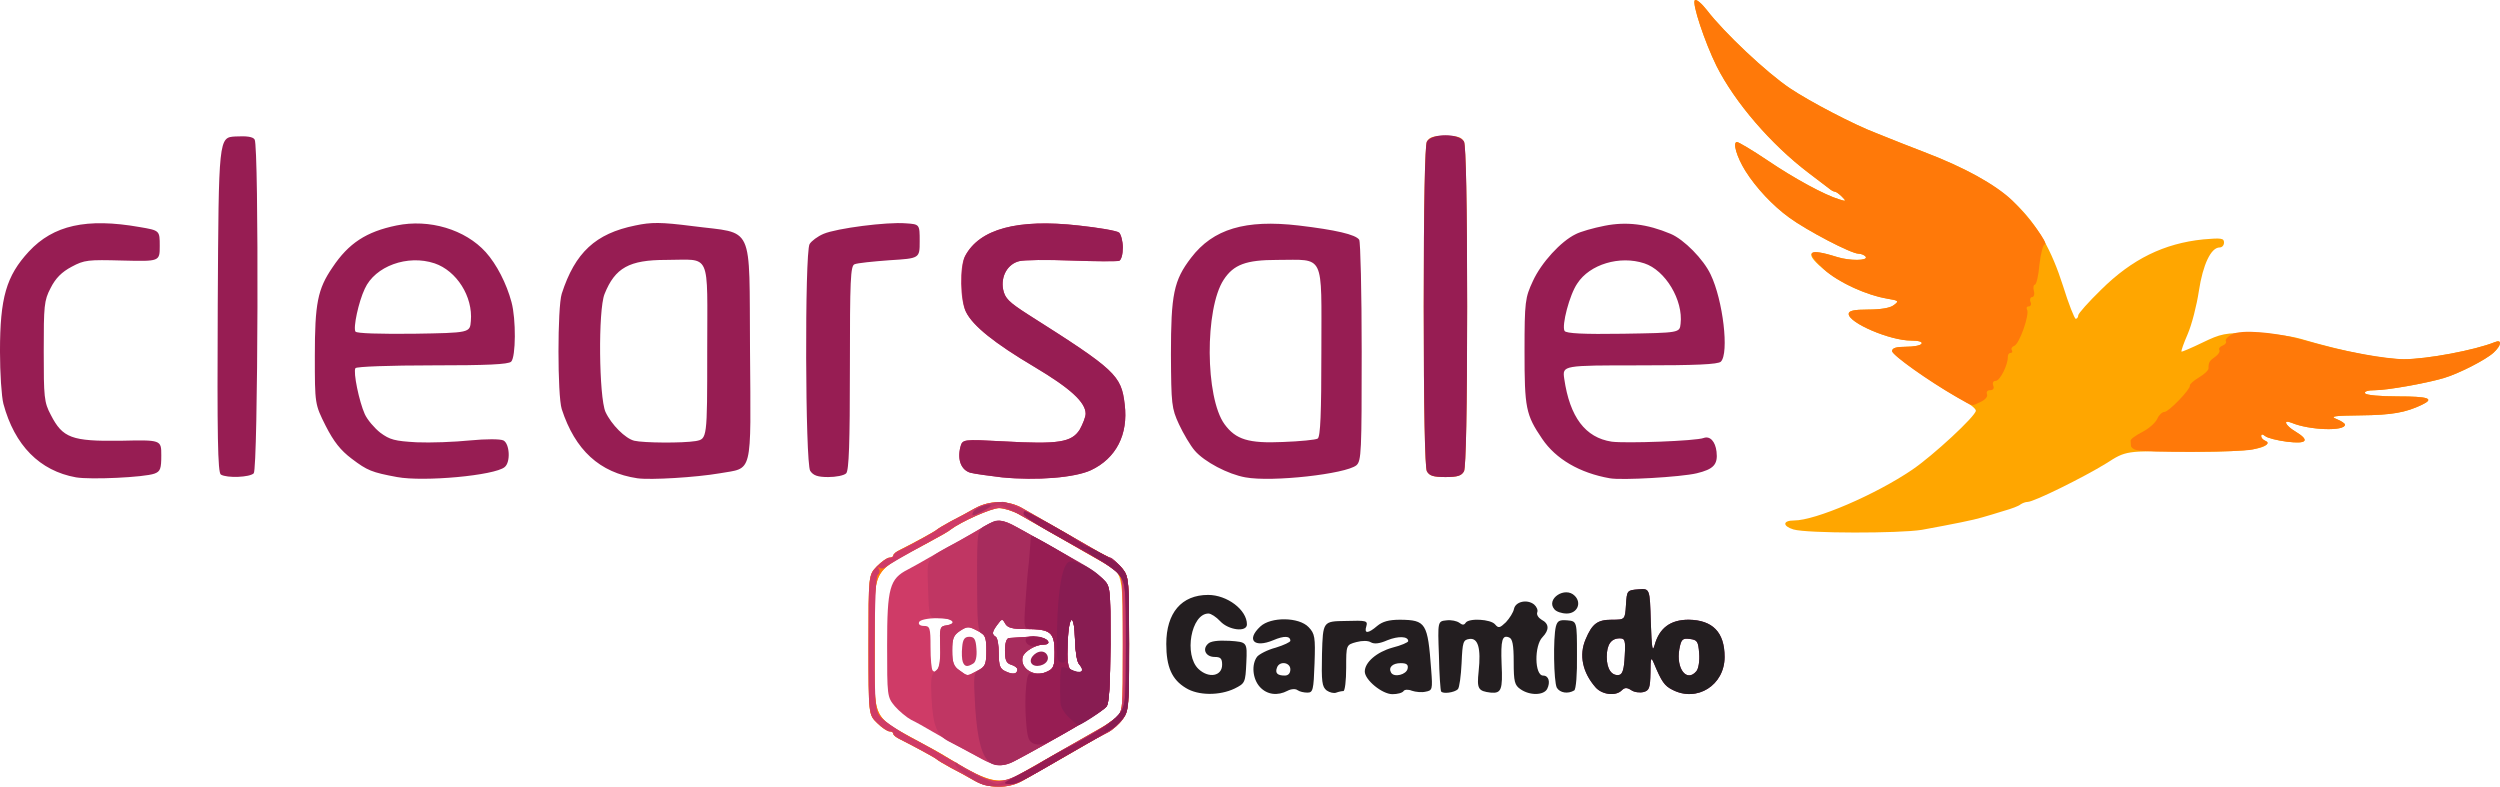 <svg xmlns="http://www.w3.org/2000/svg" viewBox="0 0 6563.22 2065.48"><defs><style>.cls-1{fill:#ffa600;}.cls-2{fill:#ff7909;}.cls-3{fill:#cf3b67;}.cls-4{fill:#c03663;}.cls-5{fill:#a72c5d;}.cls-6{fill:#971d53;}.cls-7{fill:#881c52;}.cls-8{fill:#231e20;}</style></defs><g id="Camada_2" data-name="Camada 2"><g id="Camada_1-2" data-name="Camada 1"><path class="cls-1" d="M2557,2048.79c-15.48-9-43.16-24.43-61.08-33.39-17.91-9.77-34.2-19.54-36.64-22-4.07-4.07-61.07-35-95.28-52.11-10.58-4.89-18.73-11.4-18.73-14.66,0-4.07-4.07-6.52-9.77-6.52s-20.35-9.77-32.57-22c-22.8-22-22.8-22-22.8-205.21s0-183.22,22-206c12.21-12.22,26.87-22.8,32.57-22.8s10.58-2.44,10.58-5.7c0-4.07,8.15-10.59,18.73-15.47,34.21-17.1,91.21-48,95.28-52.12,2.44-2.44,18.73-12.22,36.64-22,17.92-8.95,46.42-24.43,63.52-34.2,38.27-21.17,86.32-22,123.78-.81,15.47,9,41.53,23.61,57,32.57s41.53,23.62,57,32.57,42.34,24.43,59.44,34.2c16.29,9.78,39.91,22.8,52.12,28.51,12.21,6.51,30.13,21.17,39.09,32.57,15.47,19.54,16.28,32.57,16.28,195.43s-.81,176.71-16.28,197.88c-9,13-26.88,28.5-39.09,35-12.21,5.7-35.83,18.73-52.12,28.5-17.1,9.77-44,25.24-59.44,34.2s-41.53,23.61-57,32.57-41.53,23.62-57,32.57C2646.52,2070.77,2594.4,2070.77,2557,2048.79ZM2675,2034.13c15.47-9,41.53-23.62,57-32.57s41.53-23.62,57-32.58c31.75-17.91,72.47-41.53,102.6-58.63,10.59-5.7,27.69-17.91,38.27-26.06,17.92-15.47,17.92-19.54,17.92-189.73,0-189.74,0-191.36-50.49-217.42-10.59-5.7-32.57-18.73-48.86-27.69-17.1-9.77-44-25.24-59.44-34.2s-41.53-23.62-57-32.57-41.53-23.62-57-32.58c-16.28-8.95-39.9-16.28-52.11-16.28-20.36,0-100.16,35.83-127,56.19-4.07,4.07-28.5,17.91-52.93,30.94-162.05,88-146.57,59.44-146.57,271.17,0,210.9-14.66,182.4,138.43,267.09,20.36,10.59,49.67,27.69,65.14,37.46C2595.22,2054.49,2627,2061,2675,2034.13ZM4708.36,1390c-29.31-9-28.5-23.62,1.63-23.62,56.19,0,213.35-67.59,309.44-132.73,55.38-37.46,167.75-141.69,167.75-155.54,0-4.88-13.84-16.28-30.13-25.24-63.52-32.57-189.73-120.52-189.73-131.11,0-8.14,10.58-11.4,35.83-11.4,20.35,0,39.08-3.25,41.53-8.14,3.25-4.88-8.15-8.14-27.69-8.14-55.37,0-163.68-46.42-163.68-70,0-8.15,13-11.4,51.3-11.4,31.76,0,57.82-4.07,66.78-11.4,14.66-10.59,13.84-12.22-16.29-17.1-52.93-9-117.26-37.46-159.6-70.85C4732.79,663.64,4743.38,649,4824,675c31.76,9.77,80.61,9.77,74.1-.82-2.44-4.07-11.4-8.14-18.73-8.14-19.54,0-136-61.07-181.59-94.46-44-31.76-87.95-79-115.63-123-22.81-36.65-34.21-75.73-22-75.73,4.07,0,39.9,21.17,79.8,48,70.85,48,150.65,91.2,188.92,102.61,17.92,5.7,18.73,4.88,6.52-7.33-7.33-7.33-15.47-13-18.73-13-2.44,0-9-3.26-14.66-8.15-5.7-4.07-30.13-22.8-54.56-41.53-98.53-74.91-193-184.85-241-280.12-30.94-62.7-65.14-165.31-57-172.63,3.26-4.08,17.92,8.14,31.76,26.05,44.79,58.63,157.16,164.49,218.24,205.21,52.11,35,169.37,96.09,225.56,117.26,9.77,4.07,26.06,10.59,36.65,14.66,9.77,4.07,48.85,19.54,87.13,34.2,220.68,83.88,308.62,168.56,367.25,352.6,14.66,47.23,30.13,86.32,33.39,86.32s6.51-4.08,6.51-9,26.88-35,60.26-67.59c81.44-80.62,165.31-121.33,267.91-131.92,47.23-4.07,54.56-3.26,54.56,8.14,0,7.33-4.88,13-11.4,13-22.8,0-44,44.79-54.56,114-5.7,38.27-18.73,88.76-29.31,113.19s-17.92,44.78-16.29,46.41c.82.82,26.06-9.77,54.56-23.61,48.86-23.62,59.45-26.06,130.29-25.25,46.42.82,96.9,6.52,126.22,14.66C6154.59,923.4,6254.75,943,6310.93,943c60.26,0,186.48-23.62,238.6-44.79,19.54-8.14,17.91,8.14-3.26,27.69-20.36,18.73-92,55.37-131.1,66.77-47.23,13.84-148.21,31.76-180,31.76-18.73,0-29.31,3.26-26.05,8.14,2.44,4.89,40.71,8.14,86.31,8.14,80.62,0,96.91,5.7,62.7,22-42.34,20.36-79,26.87-160.42,27.69-70.84.81-82.24,2.44-63.51,9.77,12.21,4.89,22,11.4,22,14.66,0,17.91-93.64,14.65-140.06-4.89-24.43-9.77-16.28,7.33,9.77,22.8,39.09,23.62,30.95,33.39-22,26.87-25.25-3.25-51.3-9.77-57-14.65-7.33-5.7-10.59-5.7-10.59,0,0,4.88,4.89,9.77,10.59,12.21,4.88,1.63,7.32,6.52,4.07,9.77-13.85,14.66-79.81,20.36-218.24,18.73-151.46-2.44-151.46-2.44-203.58,31-59.44,36.64-189.73,101-206,101-5.7,0-13.84,3.26-18.73,6.52-4.07,4.07-23.61,11.4-44,17.1-20.36,6.51-45.6,13.84-57,17.1-21.17,6.51-73.29,17.1-158,32.57C4986.05,1400.59,4745,1400.59,4708.36,1390Z"></path><path class="cls-2" d="M2557,2048.79c-15.48-9-43.16-24.43-61.08-33.39-17.91-9.77-34.2-19.54-36.64-22-4.07-4.07-61.07-35-95.28-52.11-10.58-4.89-18.73-11.4-18.73-14.66,0-4.07-4.07-6.52-9.77-6.52s-20.35-9.77-32.57-22c-22.8-22-22.8-22-22.8-205.21s0-183.22,22-206c12.21-12.22,26.87-22.8,32.57-22.8s10.58-2.44,10.58-5.7c0-4.07,8.15-10.59,18.73-15.47,34.21-17.1,91.21-48,95.28-52.12,2.44-2.44,18.73-12.22,36.64-22,17.92-8.95,46.42-24.43,63.52-34.2,38.27-21.17,86.32-22,123.78-.81,15.47,9,41.53,23.61,57,32.57s41.53,23.62,57,32.57,42.34,24.43,59.44,34.2c16.29,9.78,39.91,22.8,52.12,28.51,12.21,6.51,30.13,21.17,39.09,32.57,15.47,19.54,16.28,32.57,16.28,195.43s-.81,176.71-16.28,197.88c-9,13-26.88,28.5-39.09,35-12.21,5.7-35.83,18.73-52.12,28.5-17.1,9.77-44,25.24-59.44,34.2s-41.53,23.61-57,32.57-41.53,23.62-57,32.57C2646.52,2070.77,2594.4,2070.77,2557,2048.79ZM2675,2034.13c15.47-9,41.53-23.62,57-32.57s41.53-23.62,57-32.58c31.75-17.91,72.47-41.53,102.6-58.63,10.59-5.7,27.69-17.91,38.27-26.06,17.92-15.47,17.92-19.54,17.92-192.17s0-176.71-17.92-192.18c-10.58-8.15-27.68-20.36-38.27-26.06-30.13-17.1-70.85-40.72-102.6-58.63-15.48-9-41.53-23.62-57-32.57s-41.53-23.62-57-32.58c-16.28-8.95-39.9-16.28-52.11-16.28-20.36,0-100.16,35.83-127,56.19-4.07,4.07-28.5,17.91-52.93,30.94-162.05,88-146.57,59.44-146.57,271.17,0,210.9-14.66,182.4,138.43,267.09,20.36,10.59,49.67,27.69,65.14,37.46C2595.22,2054.49,2627,2061,2675,2034.13Zm1070.82-797.22c-4.88-10.58-8.14-161.23-8.14-432.4s3.26-421.81,8.14-432.4c6.52-12.21,17.11-15.47,48.86-15.47s42.35,3.26,48.86,15.47c4.89,10.59,8.15,161.24,8.15,432.4s-3.26,421.82-8.15,432.4c-6.51,12.22-17.1,15.48-48.86,15.48S3752.36,1249.13,3745.84,1236.91ZM5609,1181.54c-8.15-1.63-14.66-7.33-14.66-11.4s-.82-9.77-.82-13c-.81-4.07,13-13.84,30.13-22.8,17.92-9,35-24.43,39.9-35,4.08-9.78,13-17.92,18.73-17.92,11.4,0,69.22-60.26,66.78-69.22-.82-3.25,9.77-13,23.61-21.17s25.25-18.73,25.25-23.61c0-16.29,2.44-20.36,17.91-31,8.14-5.7,13-13.84,10.59-17.91-2.45-3.26,1.63-9,9-11.4,6.51-2.45,10.58-8.15,8.14-11.4-2.44-4.07,4.88-12.22,15.47-17.92,23.62-13,109.93-6.51,180.78,13,88.76,24.43,104.23,27.69,169.38,39.9C6245,937.25,6290.58,943,6310.93,943c60.26,0,186.48-23.62,238.6-44.79,19.54-8.14,17.91,8.14-3.26,27.69-20.36,18.73-92,55.37-131.1,66.77-47.23,13.84-148.21,31.76-180,31.76-18.73,0-29.31,3.26-26.05,8.14,2.44,4.89,40.71,8.14,86.31,8.14,80.62,0,96.91,5.7,62.7,22-42.34,20.36-79,26.87-160.42,27.69-70.84.81-82.24,2.44-63.51,9.77,12.21,4.89,22,11.4,22,14.66,0,17.91-93.64,14.65-140.06-4.89-24.43-9.77-16.28,7.33,9.77,22.8,39.09,23.62,30.95,33.39-22,26.87-25.25-3.25-51.3-9.77-57-14.65-7.33-5.7-10.59-5.7-10.59,0,0,4.88,4.89,9.77,10.59,12.21,15.47,5.7,2.44,14.66-32.58,22.8C5883.42,1187.24,5635.05,1188.87,5609,1181.54Zm-469.86-137.62c-78.18-44.79-171.82-111.56-171.82-122.15,0-8.14,10.58-11.4,35.83-11.4,20.35,0,39.08-3.25,41.53-8.14,3.25-4.88-8.15-8.14-27.69-8.14-55.37,0-163.68-46.42-163.68-70,0-8.15,13-11.4,51.3-11.4,31.76,0,57.82-4.07,66.78-11.4,14.66-10.59,13.84-12.22-16.29-17.1-54.56-9-131.1-44-166.12-76.55-52.11-48.86-43.16-57,35-32.57,31.76,9.77,80.61,9.77,74.1-.82-2.44-4.07-11.4-8.14-18.73-8.14-19.54,0-136-61.07-181.59-94.46-44-31.76-87.95-79-115.63-123-22.81-36.65-34.21-75.73-22-75.73,4.07,0,39.9,21.17,79.8,48,70.85,48,150.65,91.2,188.92,102.61,17.92,5.7,18.73,4.88,6.52-7.33-7.33-7.33-15.47-13-18.73-13-2.44,0-9-3.26-14.66-8.15-5.7-4.07-30.13-22.8-54.56-41.53-98.53-74.91-193-184.85-241-280.12-30.94-62.7-65.14-165.31-57-172.63,3.26-4.08,17.92,8.14,31.76,26.05,44.79,58.63,157.16,164.49,218.24,205.21,52.11,35,169.37,96.09,225.56,117.26,9.77,4.07,26.06,10.59,36.65,14.66,9.77,4.07,48.85,19.54,87.13,34.2,106.67,40.72,190.55,86.32,233.71,127.85,42.34,41.53,97.71,115.63,85.5,115.63-4.07,0-10.59,23.62-13.84,52.93-2.45,29.32-8.15,52.93-12.22,52.93-3.26,0-4.89,7.33-2.44,16.29s0,16.28-4.89,16.28c-4.07,0-6.51,5.7-4.07,12.22,3.26,6.51.81,12.21-4.89,12.21-4.88,0-6.51,4.08-4.07,8.15,7.33,12.21-19.54,89.57-33.38,95.27-6.52,2.44-9,7.33-6.52,11.4s.82,7.33-3.26,7.33c-4.88,0-7.32,4.89-7.32,10.59.81,19.54-20.36,62.7-31.76,62.7-6.52,0-9,4.88-6.52,12.21,3.26,7.33,0,12.22-8.14,12.22-7.33,0-10.59,4.88-8.14,10.58,2.44,6.52-4.89,14.66-17.1,20.36C5174.15,1066.72,5182.3,1068.35,5139.14,1043.92Z"></path><path class="cls-3" d="M2557,2048.79c-15.48-9-43.16-24.43-61.08-33.39-17.91-9.77-34.2-19.54-36.64-22-4.07-4.07-61.07-35-95.28-52.11-10.58-4.89-18.73-11.4-18.73-14.66,0-4.07-4.07-6.52-9.77-6.52s-20.35-9.77-32.57-22c-22.8-22-22.8-22-22.8-205.21s0-183.22,22-206c12.21-12.22,26.87-22.8,32.57-22.8s10.58-2.44,10.58-5.7c0-4.07,8.15-10.59,18.73-14.66,25.25-12.21,90.39-48,95.28-52.93,2.44-2.44,18.73-12.22,36.64-22,17.92-8.95,46.42-24.43,63.52-34.2,38.27-21.17,86.32-22,123.78-.81,15.47,9,41.53,23.61,57,32.57s41.53,23.62,57,32.57,42.34,24.43,59.44,34.2c16.29,9.78,39.91,22.8,52.12,28.51,12.21,6.51,30.13,21.17,39.09,32.57,15.47,19.54,16.28,32.57,16.28,195.43s-.81,176.71-16.28,197.88c-9,13-26.88,28.5-39.09,35-12.21,5.7-35.83,18.73-52.12,28.5-17.1,9.77-44,25.24-59.44,34.2s-41.53,23.61-57,32.57-41.53,23.62-57,32.57C2646.52,2070.77,2594.4,2070.77,2557,2048.79ZM2675,2034.13c15.47-9,41.53-23.62,57-32.57s41.53-23.62,57-32.58c31.75-17.91,72.47-41.53,102.6-58.63,10.59-5.7,27.69-17.91,38.27-26.06,17.92-15.47,17.92-19.54,17.92-192.17s0-176.71-17.92-192.18c-10.58-8.15-27.68-20.36-38.27-26.06-30.13-17.1-70.85-40.72-102.6-58.63-15.48-9-41.53-23.62-57-32.57s-41.53-23.62-57-32.58c-16.28-8.95-39.9-16.28-52.11-16.28-20.36,0-100.16,35.83-127,56.19-4.07,4.07-28.5,17.91-52.93,30.94-73.29,39.9-109.12,61.07-118.89,68.4-4.88,4.07-12.21,4.07-15.47.82-4.07-3.26-4.07-1.63-.81,4.07,2.44,4.88,1.62,11.4-3.26,14.66s-8.14,71.65-8.14,183.22c0,178.33,0,178.33,27.68,201.13,15.47,12.22,46.42,31.76,67.59,43.16,21.17,10.59,61.07,32.57,88,48.86,97.71,57,114.81,64.33,140.06,65.14C2634.31,2050.41,2658.74,2043.09,2675,2034.13Z"></path><path class="cls-3" d="M2577.3,1992.6c-37.45-20.36-83.87-45.6-130.29-72.48-17.91-10.58-42.34-24.43-54.56-30.13-12.21-6.51-31.75-22.8-43.15-35.83-20.36-24.43-20.36-26.87-20.36-160.42,0-150.64,6.51-174.26,54.56-198.69,12.21-6.51,37.46-20.36,55.37-30.94s52.93-30.13,77.36-43.16c24.43-13.84,56.19-31.76,69.22-39.9,31.76-18.73,45.6-18.73,83.06,2.44,139.25,77.36,210.9,120.52,227.19,136.81,19.54,18.72,19.54,22,19.54,171-.81,106.68-3.25,155.54-10.58,163.68-9.77,12.21-127,82.24-241.85,143.32C2634.31,2013.77,2614.76,2012.14,2577.3,1992.6Zm-12.21-231.27c22-11.4,24.43-16.28,24.43-52.93s-2.44-41.53-24.43-52.93-26.06-11.4-44.79.82c-17.1,11.4-20.36,19.54-20.36,52.11,0,30.95,4.08,41.53,18.73,51.3C2541.47,1776,2537.4,1776,2565.09,1761.33Zm105.86-4.07c0-4.07-7.33-9.77-16.29-12.21-13-4.08-16.28-12.22-16.28-37.46,0-19.55,4.07-31.76,10.58-32.57,4.89,0,22.8-1.63,38.28-2.45,15.47-1.63,36.64-.81,47.23,1.63,19.54,4.07,25.24,17.92,5.7,17.92-21.18,0-51.3,17.91-55.38,32.57-8.14,30.13,30.95,54.56,62.71,39.09,18.73-8.15,21.17-13.85,21.17-52.12,0-52.12-10.59-60.26-76.55-60.26-34.2,0-46.41-3.26-52.93-13.84-7.33-13.85-9-13.85-20.36,1.63-14.65,19.54-15.47,26-4.88,32.57,4.88,2.44,8.14,22.8,8.14,44,0,32.57,3.26,40.72,18.73,47.23C2659.55,1771.92,2671,1769.48,2671,1757.26ZM2468.19,1697c-1.63-49.67-.82-52.93,17.1-55.37,10.58-1.63,17.91-5.7,17.1-10.59-3.26-12.21-85.51-10.58-89.58,2.45-2.44,5.7,3.26,9.77,13,9.77,15.47,0,17.1,4.88,17.1,55.37,0,30.94,2.45,58.63,5.7,61.89C2461.67,1772.73,2469.81,1745.86,2468.19,1697ZM2842,1758.89c0-3.26-4.08-10.59-9-15.47-5.7-5.7-9.77-32.57-10.59-61.08-1.63-75.73-16.28-72.47-19.54,4.89-1.63,46.42.81,66.77,8.14,70.85C2824.86,1767,2842,1767,2842,1758.89ZM2630.23,1253.2c-33.38-4.07-70.84-9-83.06-12.21-23.61-7.33-34.2-33.39-26.05-66.78,5.7-21.17,5.7-21.17,114-15.47,144.13,8.14,178.34,2.44,199.51-30.94,8.14-14.66,15.47-33.39,15.47-41.53,0-30.13-39.9-66.78-134.36-123-105.86-62.7-161.24-107.48-180-144.94-15.47-29.32-17.1-118.08-2.44-145.77q57.4-107.49,298-80.61c52.93,5.7,101,13.84,106.68,18.73,4.88,4.88,9.77,22.8,9.77,39.08,0,17.92-4.07,32.58-9.77,35-5.7,1.63-62.71,1.63-125.41-.81-63.52-2.45-124.59-1.63-136.8,1.62-30.13,7.33-48.86,39.09-42.35,74.11,4.89,23.61,14.66,33.38,66.78,66.77,228.82,145,243.48,158.79,252.43,235.34,9.77,79-22.8,141.69-88.76,172.63C2821.6,1254,2722.25,1262.16,2630.23,1253.2Z"></path><path class="cls-4" d="M2547.17,2041.46c-22-13.85-39.08-29.32-39.08-34.2,0-7.33,1.63-7.33,6.51-.82,4.89,8.14,92.83,52.12,104.23,52.12,6.52,0,85.51-39.09,113.19-56.19,33.39-20.36,80.62-47.23,134.37-76.55,88.76-48,85.5-39.08,87.94-228,3.26-193,4.89-188.11-86.32-238.6-63.51-35.83-80.61-45.6-168.56-96.09-35.83-20.35-70.84-37.46-77.36-37.46S2596,1333,2579.75,1342c-23.62,12.22-29.32,13-26.06,4.07,4.88-12.21,50.49-28.5,79-28.5,17.1,0,105,45.6,232.08,121.33,23.61,13.85,46.41,25.25,50.48,25.25,3.26,0,16.29,11.4,27.69,25.24,21.17,25.25,21.17,25.25,21.17,200.32,0,162.87-.81,176.71-16.28,197.88-9,13-26.88,28.5-39.09,35-39.9,20.35-119.7,65.14-127.85,70.84-9.77,7.33-65.14,39.09-93.64,53.75-11.4,5.7-38.28,12.21-61.08,14.65C2590.33,2065.89,2580.56,2063.44,2547.17,2041.46Z"></path><path class="cls-4" d="M2565.09,1985.27c-24.43-13-57-30.13-71.66-37.46-34.2-17.1-44-40.72-48-116.45-2.45-48.86-.82-61.07,10.58-70,11.4-8.14,13.84-21.17,12.22-63.51-1.63-50.49-.82-53.75,17.1-56.19,28.5-4.07,14.65-18.73-17.92-18.73-28.5,0-28.5,0-30.94-77.36-2.45-87.13-9.77-75.73,79.8-124.59,24.43-13.84,56.19-31.76,69.22-39.9,31.76-18.73,45.6-18.73,83.06,2.44,139.25,77.36,210.9,120.52,227.19,136.81,19.54,18.72,19.54,22,19.54,171-.81,106.68-3.25,155.54-10.58,163.68-9,11.4-53.75,39.09-180.78,109.93C2626.16,2019.47,2627.79,2019.47,2565.09,1985.27Zm0-223.94c22-11.4,24.43-16.28,24.43-52.93s-2.44-41.53-24.43-52.93-26.06-11.4-44.79.82c-17.1,11.4-20.36,19.54-20.36,52.11,0,30.95,4.08,41.53,18.73,51.3C2541.47,1776,2537.4,1776,2565.09,1761.33Zm105.86-4.07c0-4.07-7.33-9.77-16.29-12.21-13-4.08-16.28-12.22-16.28-37.46,0-19.55,4.07-31.76,10.58-32.57,4.89,0,22.8-1.63,38.28-2.45,15.47-1.63,36.64-.81,47.23,1.63,19.54,4.07,25.24,17.92,5.7,17.92-21.18,0-51.3,17.91-55.38,32.57-8.14,30.13,30.95,54.56,62.71,39.09,18.73-8.15,21.17-13.85,21.17-52.12,0-52.12-10.59-60.26-76.55-60.26-34.2,0-46.41-3.26-52.93-13.84-7.33-13.85-9-13.85-20.36,1.63-14.65,19.54-15.47,26-4.88,32.57,4.88,2.44,8.14,22.8,8.14,44,0,32.57,3.26,40.72,18.73,47.23C2659.55,1771.92,2671,1769.48,2671,1757.26Zm171,1.63c0-3.26-4.08-10.59-9-15.47-5.7-5.7-9.77-32.57-10.59-61.08-1.63-75.73-16.28-72.47-19.54,4.89-1.63,46.42.81,66.77,8.14,70.85C2824.86,1767,2842,1767,2842,1758.89Z"></path><path class="cls-4" d="M2527.63,1737.72c-2.44-6.52-3.26-23.62-1.63-39.09,1.63-20.36,6.52-26.87,18.73-26.87,13,0,17.1,6.51,18.73,31.76,1.63,19.54-1.63,34.2-8.14,38.27C2539.85,1751.56,2532.52,1750.75,2527.63,1737.72Z"></path><path class="cls-5" d="M2638.38,2055.3c0-1.63,15.47-10.59,35-20.36,18.73-9.77,48.86-26.06,66.78-37.46,17.91-10.58,44-25.24,57-31.75,73.29-38.28,123-70,140.06-89.58,17.92-21.17,18.73-26.06,18.73-183.22,0-149-1.63-162.86-16.29-182.41-13.84-17.91-45.6-37.45-142.5-91.2-70-38.27-109.93-63.52-109.93-70,0-4.07,1.63-7.33,3.25-7.33,5.7,0,92,48,174.27,96.9,23.61,13.85,46.41,25.25,50.48,25.25,3.26,0,16.29,11.4,27.69,25.24,21.17,25.25,21.17,25.25,21.17,201.14,0,210.09,6.52,195.43-118.07,266.28-44.79,26.06-94.46,54.56-109.93,63.51-53.75,31-69.22,38.28-83.06,38.28C2644.89,2058.56,2638.38,2056.93,2638.38,2055.3Z"></path><path class="cls-5" d="M2600.92,2003.18c-22.8-14.65-35-59.44-40.72-145.76-4.88-87.13-4.88-90.39,12.22-99.34,13.84-8.15,17.1-17.11,17.1-50.49,0-28.5-3.26-41.53-12.22-44.79-9.77-4.07-12.21-27.69-12.21-138.43,0-132.74,0-132.74,24.43-145.77,39.9-20.35,26.06-25.24,198.69,71.66,136,77.36,127,61.08,127,241-.81,106.68-3.25,155.54-10.58,163.68-9.77,12.21-127,82.24-241.85,143.32C2640,2010.51,2614.76,2013,2600.92,2003.18Zm70-245.92c0-4.07-7.33-9.77-16.29-12.21-13-4.08-16.28-12.22-16.28-37.46,0-19.55,4.07-31.76,10.58-32.57,4.89,0,22.8-1.63,38.28-2.45,15.47-1.63,36.64-.81,47.23,1.63,19.54,4.07,25.24,17.92,5.7,17.92-21.18,0-51.3,17.91-55.38,32.57-8.14,30.13,30.95,54.56,62.71,39.09,18.73-8.15,21.17-13.85,21.17-52.12,0-52.12-10.59-60.26-76.55-60.26-34.2,0-46.41-3.26-52.93-13.84-7.33-13.85-9-13.85-20.36,1.63-14.65,19.54-15.47,26-4.88,32.57,4.88,2.44,8.14,22.8,8.14,44,0,32.57,3.26,40.72,18.73,47.23C2659.55,1771.92,2671,1769.48,2671,1757.26Zm171,1.63c0-3.26-4.08-10.59-9-15.47-5.7-5.7-9.77-32.57-10.59-61.08-1.63-75.73-16.28-72.47-19.54,4.89-1.63,46.42.81,66.77,8.14,70.85C2824.86,1767,2842,1767,2842,1758.89ZM2554.5,1345.22c4.07-10.59,40.72-25.25,46.42-18.73,1.63,1.63-9,9.77-24.43,17.1C2554.5,1355,2550.43,1355,2554.5,1345.22Z"></path><path class="cls-6" d="M2638.38,2055.3c0-1.63,15.47-10.59,35-20.36,18.73-9.77,48.86-26.06,66.78-37.46,17.91-10.58,44-25.24,57-31.75,73.29-38.28,123-70,140.06-89.58,17.92-21.17,18.73-26.06,18.73-183.22,0-149-1.63-162.86-16.29-182.41-13.84-17.91-45.6-37.45-142.5-91.2-70-38.27-109.93-63.52-109.93-70,0-4.07,1.63-7.33,3.25-7.33,6.52,0,109.12,57,127,70,6.51,5.7,35,21.17,63.51,35.83,84.69,44,83.06,39.09,83.06,243.48,0,209.28,6.52,194.62-118.07,265.47-44.79,26.06-94.46,54.56-109.93,63.51-53.75,31-69.22,38.28-83.06,38.28C2644.89,2058.56,2638.38,2056.93,2638.38,2055.3Z"></path><path class="cls-6" d="M2714.92,1952.7c-14.65-5.7-17.91-15.48-21.17-58.63-2.44-27.69-2.44-68.41,0-90.39,3.26-34.2,5.7-39.09,19.54-35,9,1.63,25.25,0,35.83-4.88,17.11-8.15,19.55-14.66,19.55-52.12,0-48.05-11.4-60.26-57-60.26-24.43,0-24.43,0-19.55-70.85,2.45-39.9,6.52-86.31,9-104.23,1.63-17.91,3.26-40.71,4.07-50.48,0-10.59,1.63-18.73,3.26-18.73,10.58,0,171,96.9,187.29,113.19,19.54,18.72,19.54,21.17,19.54,171-.81,106.68-3.25,155.54-10.58,163.68-8.14,10.58-98.53,66-156.35,95.27C2739.35,1955.14,2724.7,1956,2714.92,1952.7Zm127-193.81c0-3.26-4.08-10.59-9-15.47-5.7-5.7-9.77-32.57-10.59-61.08-1.63-75.73-16.28-72.47-19.54,4.89-1.63,46.42.81,66.77,8.14,70.85C2824.86,1767,2842,1767,2842,1758.89Z"></path><path class="cls-6" d="M2707.59,1741c-8.14-13.84,16.29-35.83,32.58-29.31,7.33,2.44,12.21,11.4,10.58,18.73C2747.5,1747.49,2715.74,1754.82,2707.59,1741Zm-11.4-51.3c-12.21-15.47,7.33-24.43,36.65-17.1,21.17,5.7,26.87,19.55,8.14,19.55-6.51,0-17.1,1.62-23.61,4.07C2711.67,1698.63,2701.89,1695.37,2696.19,1689.67ZM199.51,1253.2c-95.28-17.1-161.24-83.87-190.55-193-4.89-18.73-9-80.62-9-137.62C0,781.71,16.29,724.71,75.73,660.38c64.33-69.22,151.46-88.76,290.71-64.33,52.93,9,52.93,9,52.93,49.67s0,40.72-97.72,38.28c-90.38-2.45-100.16-1.63-133.54,16.28-26.06,13.84-42.35,30.13-55.38,56.19-17.1,32.57-17.91,46.41-17.91,166.12s.81,133.55,18.73,166.93c30.94,60.26,54.56,69.22,182.4,67.59,107.49-2.44,107.49-2.44,107.49,38.27,0,35-2.44,42.35-17.91,48C378.66,1253.2,237.78,1259.72,199.51,1253.2Zm842.81-.81c-66-12.22-78.17-17.1-118.89-48.05-29.31-22-47.23-44.79-68.4-86.32-28.5-57-28.5-57-28.5-183.22,0-138.43,7.33-175.89,46.41-232.89,42.35-63.52,88.76-93.65,167.75-109.93,86.32-17.92,180.78,10.58,234.53,70,28.5,31.76,54.55,82.24,67.58,131.1,12.22,44.79,11.4,144.14-.81,156.35-7.33,7.33-64.33,9.77-206.84,9.77-110.74,0-199.5,3.26-202,7.33-6.51,9.77,9.78,88,24.43,120.52,6.52,14.66,25.25,36.64,40.72,48.86,25.24,18.73,38.27,22,95.27,25.24,36.65,1.63,100.16-.81,140.07-4.88,43.15-4.07,79-4.07,87.94,0,16.29,8.14,19.55,57,3.26,70C1298.83,1248.31,1112.35,1265.42,1042.32,1252.39Zm193.81-409.6c5.7-64.33-37.46-131.92-95.28-151.47-70.84-23.61-156.34,7.33-183.22,66.78-16.28,34.2-30.94,102.6-24.43,112.37,2.45,4.89,64.33,6.52,152.28,5.7C1233.69,873.73,1233.69,873.73,1236.13,842.79Zm437.29,412.85c-99.35-14.65-163.68-74.1-198.7-181.59-11.4-35.83-11.4-267.09,0-302.92,35-108.31,88.76-158,193-179.15,42.34-9,66.77-9,150.64,1.63C1982,614.78,1966.57,581.39,1969,919.33c2.44,333.06,8.14,307.81-79.8,323.28C1827.32,1253.2,1708.43,1260.53,1673.42,1255.64Zm153.09-97.71c30.13-5.7,30.13-5.7,30.13-235.34,0-267.1,12.21-240.22-108.31-240.22-96.09,0-133.55,20.35-161.23,89.57-17.1,42.35-14.66,270.35,2.44,309.44,15.47,33.39,52.12,70,75.73,75.73C1689.7,1162.81,1791.49,1163.63,1826.51,1157.93Zm803.72,95.27c-33.38-4.07-70.84-9-83.06-12.21-23.61-7.33-34.2-33.39-26.05-66.78,5.7-21.17,5.7-21.17,114-15.47,144.13,8.14,178.34,2.44,199.51-30.94,8.14-14.66,15.47-33.39,15.47-41.53,0-30.13-39.9-66.78-134.36-123C2611.51,901.42,2554.5,855.82,2536.59,820c-14.66-27.69-16.29-123-2.44-148.21,37.45-70.85,137.61-97.72,297.22-79.8,52.93,5.7,101,13.84,106.68,18.73,4.88,4.88,9.77,22.8,9.77,39.08,0,17.92-4.07,32.58-9.77,35-5.7,1.63-62.71,1.63-125.41-.81-63.52-2.45-124.59-1.63-136.8,1.62-30.13,7.33-48.86,39.09-42.35,74.11,4.89,23.61,14.66,33.38,66.78,66.77,228.82,145,243.48,158.79,252.43,235.34,9.77,79-22.8,141.69-88.76,172.63C2821.6,1254,2722.25,1262.16,2630.23,1253.2Zm639.24,0c-45.6-8.14-107.49-40.72-132.73-70-11.4-13-30.13-44.79-41.53-69.22-19.55-42.34-20.36-52.11-21.17-183.22,0-158,7.32-194.62,52.93-254.06,57.81-75.74,142.5-101,282.56-84.69,96.09,11.4,149.84,23.61,158.79,37.46,3.26,4.07,6.52,136.8,6.52,294,0,262.21-.82,286.64-13.84,298C3533.31,1244.24,3339.5,1266.23,3269.47,1253.2Zm189.74-101.79c7.33-4.07,9.77-66,9.77-229.64,0-260.58,10.58-239.4-116.45-239.4-81.43,0-114,12.21-140.06,52.11-49.67,75.73-48.86,309.44,2.44,379.47,29.32,39.9,62.7,50.49,153.09,46.42C3412.79,1158.74,3454.32,1154.67,3459.21,1151.41Zm767.08,104.23c-79-13.84-141.69-50.48-177.52-103.41-43.16-63.52-46.42-80.62-46.42-229.64,0-131.92,1.63-140.88,22-184.85,22-48,73.29-104.23,112.38-123,12.21-6.52,46.41-16.29,75.73-22,57-11.4,111.56-4.88,173.45,21.17,35,14.66,86.31,66.78,105,106.68,32.57,67.59,48.86,206.83,26.87,228.82-7.32,7.33-66,9.77-212.53,9.77-203.58,0-203.58,0-198.69,35,14.65,101,55.37,154.72,124.59,165.3,35.83,4.89,221.49-1.62,241.85-9.77,16.28-5.7,30.13,9,33.38,35.83,4.08,34.2-8.14,46.42-52.11,57C4412.77,1252.39,4257.23,1261.34,4226.29,1255.64ZM4412,850.12c7.33-61.89-39.9-140.88-95.27-158.8-64.33-21.17-143.32,2.45-175.89,52.93-20.36,29.32-41.53,110.75-33.39,124.59,4.07,6.52,49.67,9,153.91,7.33C4409.51,873.73,4409.51,873.73,4412,850.12ZM579.79,1245.87c-8.14-5.7-9.77-100.16-8.14-446.24,2.44-438.92,2.44-438.92,46.41-441.36,30.13-1.63,46.42.81,50.49,8.14,11.4,17.92,9,864.8-2.44,876.2C655.52,1253.2,596.08,1255.64,579.79,1245.87ZM2127,1236.1c-13-21.17-14.66-570.83-1.63-595.26,4.89-8.15,21.17-20.36,36.64-26.88,34.21-14.65,166.94-31.75,215.8-27.68,36.64,2.44,36.64,2.44,36.64,47.23s0,44.78-79,49.67c-44,3.26-84.69,7.33-92,10.59-10.59,4.07-12.22,39.9-12.22,272,0,197.06-2.44,269.54-9.77,276.86-5.7,5.7-26.87,9.78-47.23,9.78C2146.53,1252.39,2135.13,1248.31,2127,1236.1Zm1618.85.81c-4.88-10.58-8.14-161.23-8.14-432.4s3.26-421.81,8.14-432.4c12.22-22.8,85.51-22.8,97.72,0,4.89,10.59,8.15,161.24,8.15,432.4s-3.26,421.82-8.15,432.4c-6.51,12.22-17.1,15.48-48.86,15.48S3752.36,1249.13,3745.84,1236.91Z"></path><path class="cls-7" d="M2899,1916.87c0-1.63,13-16.29,28.5-31.76,28.5-28.5,28.5-28.5,28.5-191.37,0-162,0-163.67-20.36-187.29-11.4-13-33.38-30.13-48.86-37.46s-28.5-17.1-28.5-21.17c0-4.88-4.07-7.33-8.95-6.51-4.89,1.63-11.41-3.26-13-9.77-3.26-10.59-2.45-10.59,4.88,0,4.89,6.51,9,9.77,9,5.7,0-10.59,81.43,36.64,97.72,57,15.47,19.54,16.28,33.38,16.28,197.88,0,177.52,0,177.52-23.61,202.76C2920.13,1916.87,2899,1927.45,2899,1916.87Z"></path><path class="cls-7" d="M2806.13,1883.48c-11.4-10.59-22-27.69-22-38.27-2.44-39.09-.81-89.58,3.26-92.83,1.63-2.45,13,.81,25.24,5.7,25.24,11.4,35.83,4.88,21.17-13-5.7-6.52-10.58-35-11.4-63.52-1.63-72.47-16.28-71.66-19.54.81-1.63,51.31-4.07,59.45-16.29,57s-13.84-13-11.4-92c2.45-101.79,13.85-166.12,31.76-172.64,15.47-5.7,61.07,17.1,87.95,44.79,20.35,20.36,20.35,21.17,20.35,171.82-.81,106.68-3.25,155.54-10.58,163.68-8.14,10.58-66.78,48.86-74.1,48.86C2828.93,1903.84,2818.34,1894.88,2806.13,1883.48Zm1382.7-79c-34.2-39.09-44-84.69-26.06-126.22,17.1-40.71,30.95-51.3,68.41-51.3,35,0,35,0,37.45-38.27s2.45-39.09,32.58-41.53,30.13-2.44,32.57,85.5c2.44,66.77,4.07,81.43,9.77,61.89,12.22-45.6,41.53-67.59,89.58-67.59,62.7.82,94.46,32.57,94.46,97.72,0,74.1-72.48,119.7-136.81,86.32-21.17-10.59-28.5-21.18-48.86-70-7.33-17.91-8.95-14.65-8.95,25.25-.82,39.9-3.26,46.41-17.92,50.49-9.77,2.44-24.43.81-32.57-4.89-11.4-7.33-17.1-7.33-25.25.81C4241.76,1828.11,4205.93,1824,4188.83,1804.49Zm76.55-82.24c2.44-40.72.81-46.42-13-46.42q-34.2,0-34.2,48.86c0,31.76,13,50.49,32.57,47.23C4259.68,1770.29,4263.75,1756.45,4265.38,1722.25Zm188.1,39.9c5.7-6.52,9-27.69,7.33-47.23-2.44-31-4.88-35-24.43-37.46s-22.8.81-27.68,26.87C4399.74,1755.63,4428.24,1792.28,4453.48,1762.15Z"></path><path class="cls-8" d="M3113.12,1806.12c-36.64-22-51.3-55.37-51.3-115.63,0-81.43,39.9-128.66,109.93-128.66,49.68,0,101.79,39.08,101.79,77.36,0,21.17-48,15.47-70-8.15-10.58-11.4-24.43-20.36-30.94-20.36-45.6,0-65.15,109.12-26.06,145.77,26.87,25.24,61.89,18.73,61.89-11.4,0-16.29-4.07-20.36-19.55-20.36-22.8,0-33.38-19.55-17.91-34.2,6.51-7.33,26.06-9.77,57-8.15,46.42,3.26,46.42,3.26,44,57-2.44,52.93-3.25,54.56-30.94,68.4C3201.88,1826.48,3145.7,1826.48,3113.12,1806.12Zm194.62-2.44c-19.54-21.18-22.8-59.45-7.32-79.81,5.7-6.51,26.87-17.91,48.85-23.61,21.18-6.52,38.28-14.66,38.28-17.92,0-13-16.29-13.84-44.79-1.62-50.49,21.17-71.66-.82-34.2-35.83,27.68-26.06,101.79-25.25,127,1.62,16.29,17.1,17.92,26.06,15.47,95.28-2.44,70-4.07,76.54-18.73,76.54-8.95,0-20.35-2.44-26-6.51-4.89-4.07-17.1-3.26-26.06,1.63C3354.16,1827.29,3326.47,1824,3307.74,1803.68Zm79.81-46.42c0-18.73-28.5-22.8-35-4.88-5.7,14.65.82,21.17,20.36,21.17C3381.85,1773.55,3387.55,1767.85,3387.55,1757.26Zm95.27,55.37c-12.21-9.77-13.84-22.8-12.21-96.08,2.44-85.51,2.44-85.51,61.88-86.32,54.56-1.63,58.64-.82,54.56,13.84-6.51,20.36,4.89,19.54,28.5-.81,13.85-11.4,30.13-16.29,60.26-16.29,67.59.82,72.48,8.14,81.44,131.11,4.07,52.11,3.25,54.55-14.66,57.81-9.77,2.44-26.06.82-35.83-2.44-9.77-4.07-19.55-3.26-22,.81-3.26,4.89-16.28,8.15-29.31,8.15-26.88,0-72.48-37.46-72.48-59.45,0-24.43,31.76-51.3,72.48-62.7,22.8-5.7,41.53-13.84,41.53-17.1,0-13-26.06-13.84-54.56-2.44-20.36,9-34.2,10.58-43.16,5.7-7.33-4.89-22.8-4.89-38.27-.82-26.88,7.33-26.88,7.33-26.88,67.59,0,33.39-3.25,61.07-7.33,61.07s-12.21,1.63-18.72,4.07C3502.37,1820.78,3491,1818.33,3482.82,1812.63Zm212.54-57c2.44-10.58-2.45-14.66-17.92-14.66-22,0-33.38,11.41-25.24,25.25C3660.34,1779.25,3692.1,1771.1,3695.36,1755.63Zm87.94,59.45c-1.63-2.45-4.88-44.79-5.7-94.46-3.25-89.58-3.25-89.58,19.55-92,13-1.63,27.68,1.63,34.2,6.51,7.33,5.7,12.21,6.52,16.28,0,8.15-13,66-9.77,77.36,4.08,9,10.58,12.22,9.77,28.51-5.7,9.77-10.59,19.54-26.06,21.17-35,4.07-19.54,35-26.06,52.93-11.4,6.51,5.7,10.58,14.66,8.14,20.36-2.44,6.51,3.26,14.65,11.4,19.54,20.36,10.59,20.36,26.87,2.44,45.6-22,22-21.17,101,1.63,101,14.66,0,19.55,17.1,10.59,35-9,17.1-45.6,17.92-70,.82-15.47-10.59-17.92-19.55-17.92-71.66,0-45.6-3.25-61.08-12.21-64.33-17.92-7.33-22,6.51-19.55,70,3.26,67.59-.81,77.36-28.5,74.91-33.38-4.07-36.64-9.77-31.75-56.18,6.51-61.08-1.63-88-24.43-84.69-16.29,2.44-17.92,7.33-20.36,63.51-1.63,33.39-5.7,64.34-9.77,68.41C3818.32,1818.33,3787.38,1822.41,3783.3,1815.08Zm303.74-9.77c-8.14-16.29-9.77-131.11-2.44-160.42,4.07-15.48,9.77-17.92,30.13-16.29C4140,1631,4140,1631,4140,1719c.82,49.67-2.44,91.2-7.33,93.64C4116.36,1822.41,4095.19,1819.15,4087,1805.31Zm101.79-.82c-34.2-39.09-44-84.69-26.06-126.22,17.1-40.71,30.95-51.3,68.41-51.3,35,0,35,0,37.45-39.09,2.45-37.45,2.45-38.27,32.58-40.71s30.13-2.44,32.57,85.5c2.44,66.77,4.07,81.43,9.77,61.89,12.22-45.6,41.53-67.59,89.58-67.59,62.7.82,94.46,32.57,94.46,97.72,0,74.1-72.48,119.7-136.81,86.32-21.17-10.59-28.5-21.18-48.86-70-7.33-17.91-8.95-14.65-8.95,25.25-.82,39.9-3.26,46.41-17.92,50.49-9.77,2.44-24.43.81-32.57-4.89-11.4-7.33-17.1-7.33-25.25.81C4241.76,1828.11,4205.93,1824,4188.83,1804.49Zm76.55-82.24c2.44-40.72.81-46.42-13-46.42q-34.2,0-34.2,48.86c0,31.76,13,50.49,32.57,47.23C4259.68,1770.29,4263.75,1756.45,4265.38,1722.25Zm188.1,39.9c5.7-6.52,9-27.69,7.33-47.23-2.44-31-4.88-35-24.43-37.46s-22.8.81-27.68,26.87C4399.74,1755.63,4428.24,1792.28,4453.48,1762.15Zm-372.95-162.87c-22.8-26.87,28.5-61.07,53.74-35,18.73,18.73,6.52,46.41-21.17,46.41C4100.07,1610.68,4085.41,1605.8,4080.53,1599.28Z"></path></g></g></svg>
